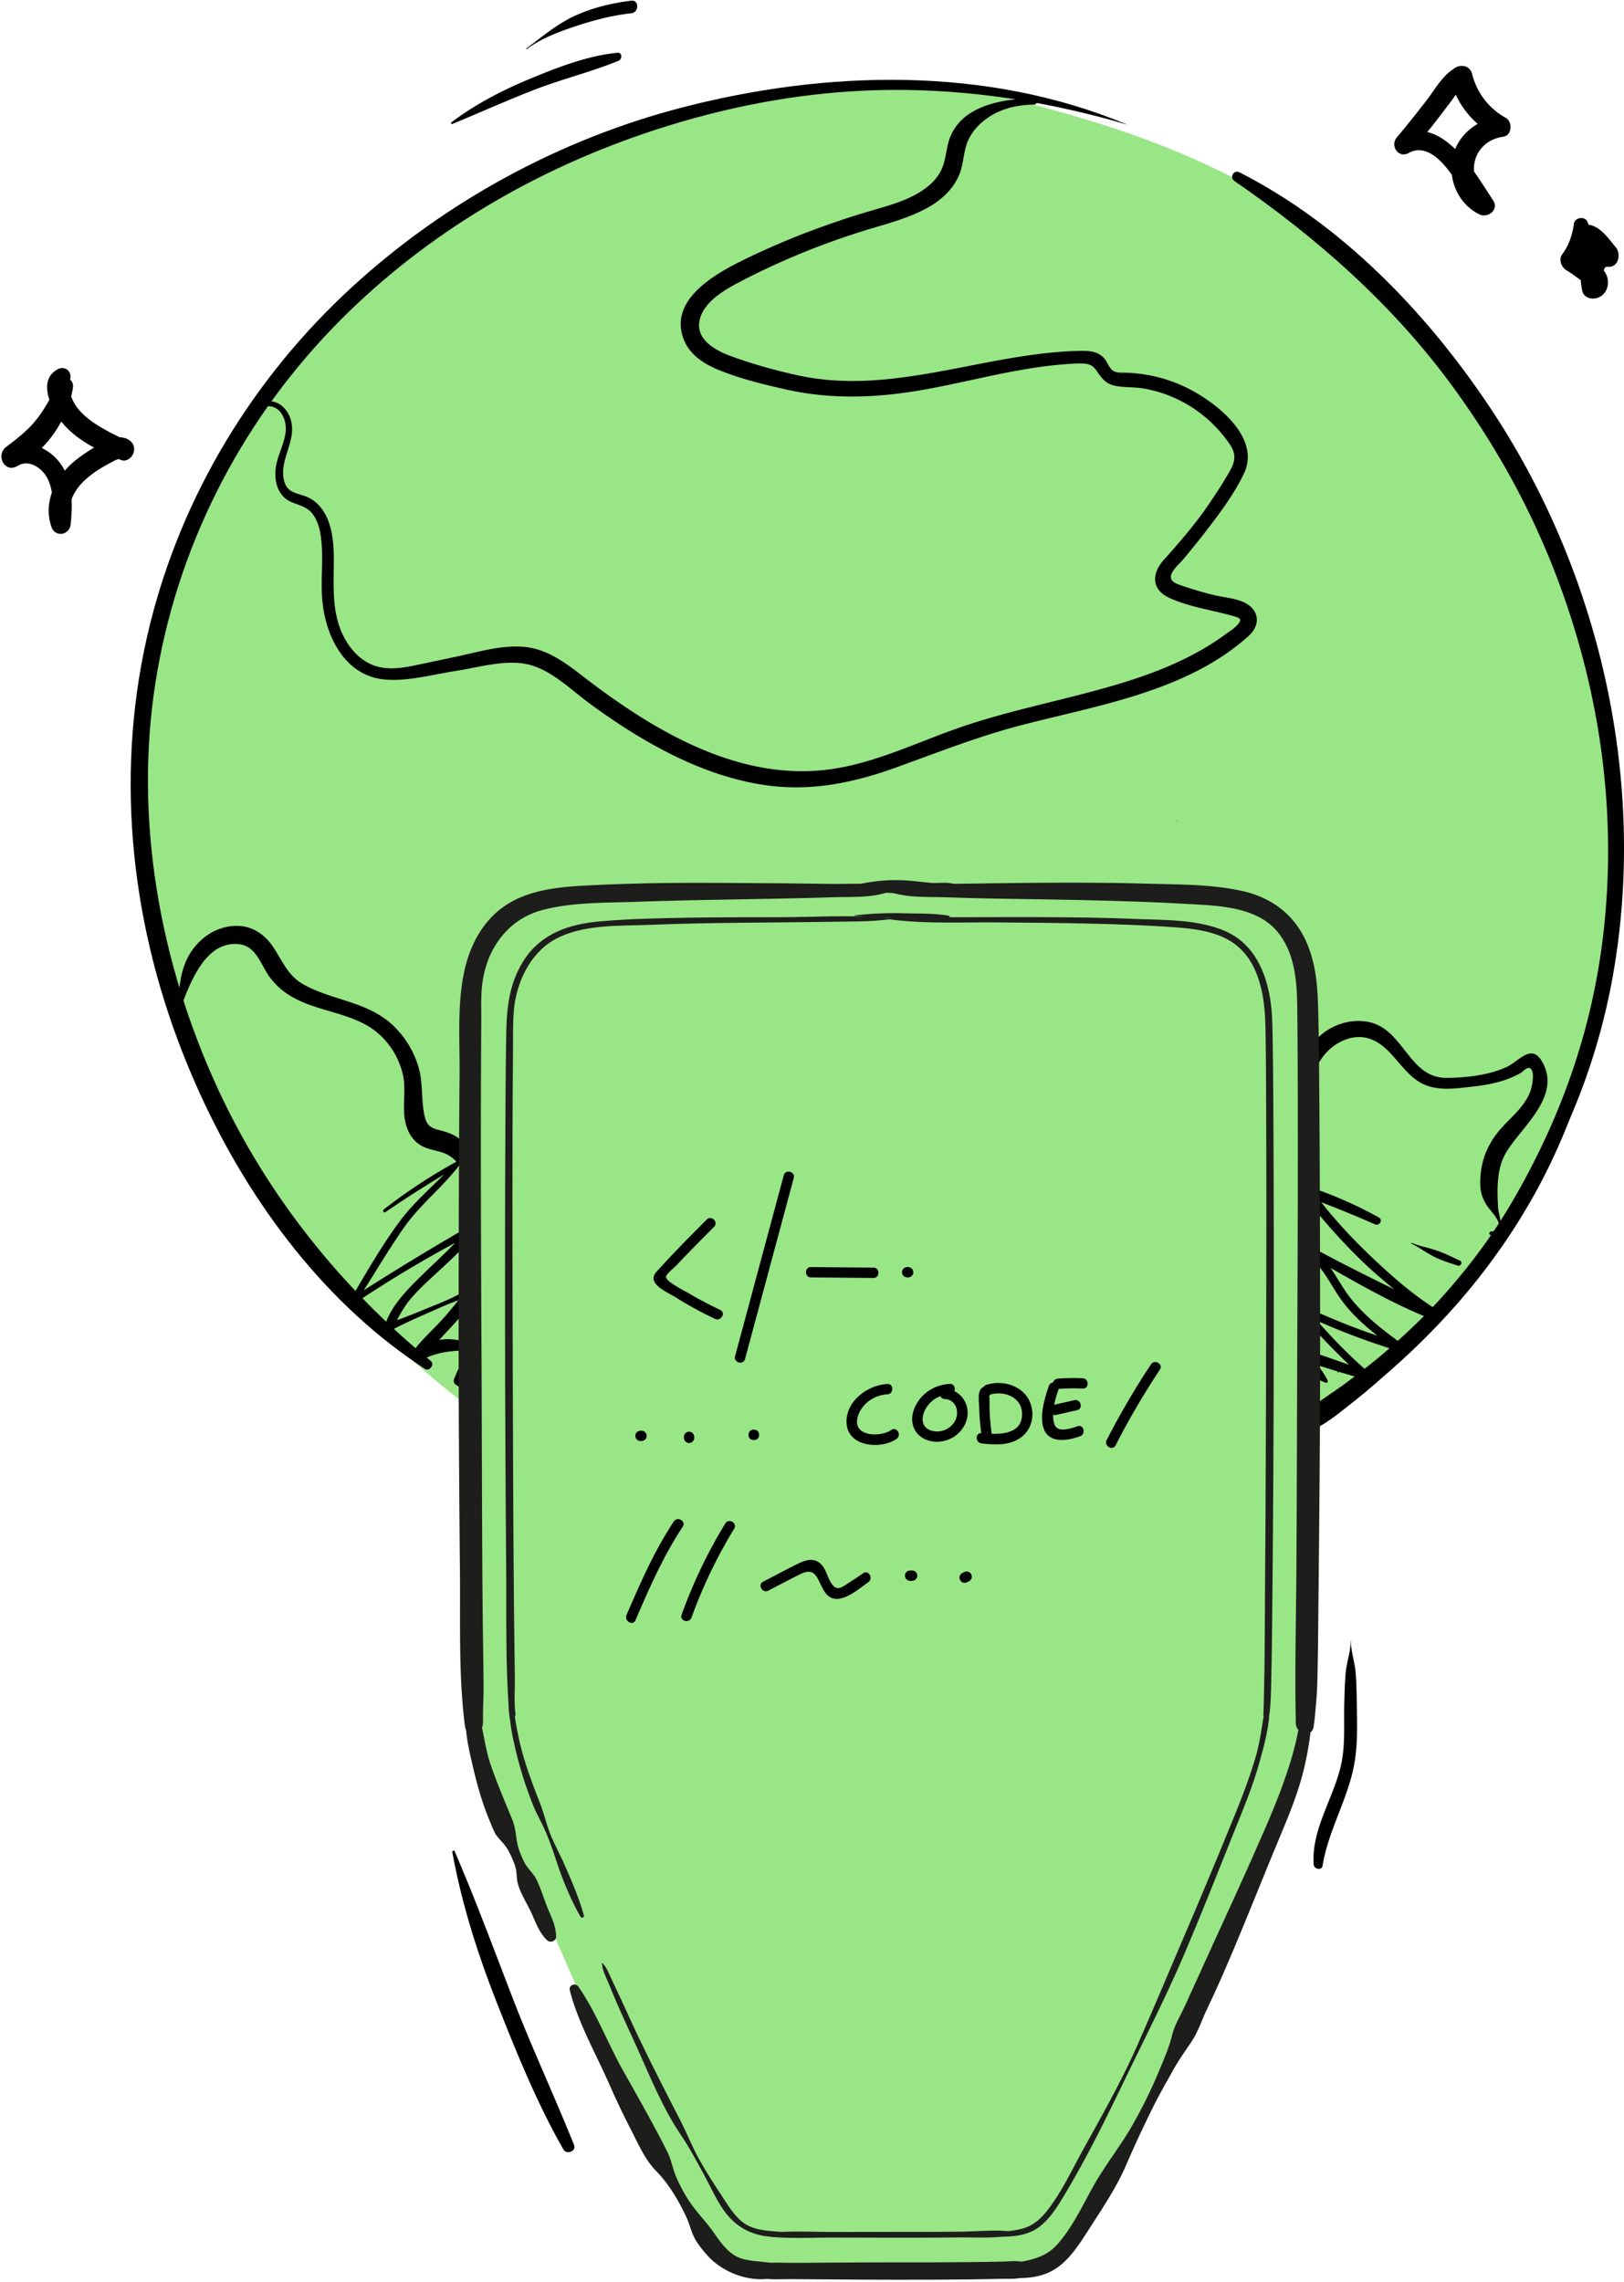 <svg width="563" height="791" viewBox="0 0 563 791" fill="none" xmlns="http://www.w3.org/2000/svg"><g clip-path="url(#a)"><path d="M86.671 407.162s50.191 80.306 135.516 114.723 207.218 11.472 276.052-66.682c68.834-78.155 81.74-172.085 35.851-275.335S415.782 50.088 344.797 32.88c-70.984-17.209-191.443 22.944-243.786 90.344s-81.74 183.556-14.34 283.938" fill="#99E686"/><path d="M390.493 43.069c-48.456-20.191-103.752-18.8-153.936-5.837-42.325 10.935-82.213 32.639-114.436 62.173-34.252 31.391-59.053 72.125-70.203 117.304-12.14 49.194-7.127 100.762 11.236 147.77 15.157 38.798 39.479 76.169 72.741 101.838 3.671 2.832 7.464 5.499 11.315 8.081 1.62 1.082 3.649-1.477 2.108-2.732-31.205-25.483-56.767-57.512-73.703-94.116-20.212-43.688-29.225-93.449-21.69-141.216 7.286-46.162 28.918-88.911 61.284-122.532 29.706-30.86 67.185-53.51 107.61-67.342 23.446-8.023 47.545-13.222 72.311-14.806 25.913-1.65 51.948.867 77.23 6.718 6.08 1.406 12.125 2.954 18.105 4.747.028.007.043-.036.014-.05zm62.267 448.946c27.483-15.301 50.571-37.98 68.618-63.621 19.08-27.096 31.943-57.548 37.766-90.215 12.089-67.88-4.754-140.607-43.086-197.675-21.926-32.645-51.023-62.789-86.35-80.771-2.008-1.026-3.593 1.735-1.757 3.004 28.81 19.84 55.024 42.978 75.731 71.336 20.708 28.358 35.048 58.042 44.118 90.624s11.932 66.56 7.916 99.981c-4.015 33.42-14.964 63.448-31.376 91.67-17.653 30.352-43.889 54.572-71.602 75.624-.028.021 0 .057.029.043z" fill="#000"/><path d="m547.707 363.425-1.334 5.048c-.014.043.057.064.072.021l1.333-5.048c.015-.043-.057-.064-.071-.021" fill="#000"/><path d="M549.628 357.818c-3.57 10.181-6.288 20.664-10.217 30.731s-9.027 20.005-14.814 29.312c-11.666 18.771-26.924 35.464-43.537 49.983-4.711 4.116-9.615 7.88-14.634 11.601s-10.476 6.884-14.943 11.05c-2.782 2.595.746 6.396 3.829 4.961 5.005-2.323 9.594-6.259 13.924-9.651 4.331-3.391 8.827-7.356 13.136-11.149 8.504-7.486 16.527-15.524 23.934-24.099 14.47-16.75 26.68-35.944 35.277-56.351 4.905-11.637 8.985-23.532 9.243-36.238.014-.709-.968-.781-1.191-.157zM92.321 140.834c4.733-.574 7.063 4.467 6.74 8.482s-2.581 7.937-3.334 12.024c-.896 4.89.351 10.598 5.328 12.684 2.875 1.205 5.499 1.607 7.449 4.288s2.56 5.901 2.89 8.977c.738 6.912-.28 13.867.344 20.794 1.104 12.289 7.694 26.056 21.46 27.397 8.096.789 16.908-1.728 24.874-2.954 8.403-1.298 18.556-4.517 26.881-1.714 7.299 2.467 13.351 8.526 19.467 13.014 6.137 4.51 12.469 8.769 19.051 12.605 12.928 7.536 26.974 13.545 41.874 15.689 15.91 2.287 30.659-.825 45.602-6.231 14.52-5.256 28.659-10.827 43.645-14.692 26.515-6.84 57.103-11.716 78.212-30.731 4.596-4.145 3.628-9.594-2.086-11.946-2.99-1.233-6.368-1.463-9.508-2.194-3.958-.925-7.844-2.115-11.688-3.413-2.308-.782-4.653-1.785-3.14-4.553.918-1.671 2.746-3.219 3.958-4.668a304 304 0 0 0 7.306-9.049c4.948-6.381 10.103-13.207 13.602-20.528 6.217-13.006-10.848-25.626-21.008-30.287-6.196-2.839-12.742-4.359-19.539-4.639-1.506-.064-3.471.18-4.79-.688-1.455-.961-2-3.047-3.126-4.324-2.144-2.437-5.241-2.631-8.282-2.574-32.904.624-64.796 15.681-97.822 8.504-7.751-1.685-15.56-3.879-23.024-6.575-5.392-1.95-12.763-5.801-11.078-12.749 1.563-6.453 8.963-10.525 14.369-13.336a254 254 0 0 1 23.346-10.684c7.952-3.162 15.739-5.807 23.784-8.174 5.858-1.72 11.831-3.513 17.223-6.446 4.904-2.667 9.228-6.546 11.336-11.816 1.448-3.614 1.341-7.636 2.803-11.214 1.119-2.74 3.091-5.163 5.349-7.041 5.091-4.224 11.171-5.679 17.653-5.83 1.427-.028 1.427-2.251 0-2.215-10.576.236-24.529 2.33-29.018 13.43-1.405 3.477-1.376 7.342-2.81 10.783-1.212 2.926-3.428 5.335-5.973 7.17-5.098 3.693-11.257 5.479-17.223 7.207-15.416 4.46-30.437 10.074-44.878 17.093-10.124 4.92-27.031 14.004-21.446 28.064 2.18 5.486 7.428 8.619 12.67 10.705 7.256 2.883 15.122 4.804 22.722 6.504 15.925 3.556 31.635 2.932 47.617.107 15.983-2.825 32.123-7.514 48.571-8.812 2.13-.165 4.316-.358 6.46-.294 2.424.072 3.715.567 5.127 2.639 1.85 2.71 3.219 4.546 6.668 5.155 3.213.574 6.518.323 9.752.904a45.2 45.2 0 0 1 11.035 3.47 45.6 45.6 0 0 1 17.043 13.666c1.068 1.399 2.252 2.904 2.818 4.604.954 2.868-.258 5.155-1.649 7.571-2.044 3.564-4.317 7.006-6.611 10.404-4.768 7.049-10.167 13.308-15.825 19.625-4.388 4.897-4.33 10.425 2.094 13.286 7.142 3.184 14.634 4.109 22.048 6.224 2.302.66 3.112 1.054 1.312 3.083-1.061 1.198-2.602 2.13-3.886 3.076a90 90 0 0 1-9.4 6.038c-12.655 7.091-26.68 11.25-40.648 14.87-13.917 3.614-28.006 6.669-41.63 11.322-15.537 5.306-30.494 12.942-46.993 14.878-31.348 3.671-60.581-14.103-84.393-32.473-5.887-4.539-11.931-9.114-19.539-10.046-8.066-.982-16.469 1.664-24.292 3.313-4.13.875-8.26 1.742-12.39 2.617-4.754 1.004-9.787 2.108-14.62.896-7.127-1.785-11.903-8.482-13.889-15.215-2.323-7.866-1.398-15.896-1.57-23.948-.115-5.249-.882-11.107-4.044-15.474-1.305-1.792-3.011-3.291-5.062-4.173-3.528-1.534-6.998-1.226-8.117-5.743-1.713-6.876 3.929-13.193 2.574-20.091-.853-4.338-4.338-8.045-8.962-7.342-.961.143-.746 1.836.23 1.714zM62.458 349.773c3.255-8.676 8.675-24.034 20.62-22.507 5.73.731 7.358 7.134 10.283 11.178s6.596 6.64 10.891 8.576c8.798 3.958 19.532 4.689 26.996 11.257 4.101 3.606 7.034 8.482 8.339 13.781 1.176 4.79.143 9.629.581 14.476.459 5.098 2.753 9.666 7.858 11.415 2.84.976 5.607 1.119 8.146 2.883 3.09 2.144 4.295 4.703 5.456 8.174.481 1.434 2.632 1.57 3.047 0 1.32-4.94-1.269-11.042-5.184-14.147-2.265-1.8-4.631-2.553-7.399-3.219-3.334-.803-4.417-2.209-5.055-5.572-1.054-5.535-.359-11.113-2.051-16.591s-4.854-10.533-9.07-14.391c-8.733-8.002-20.543-8.31-30.524-13.795-5.628-3.098-7.335-8.074-10.733-13.129-3.134-4.661-7.751-7.579-13.495-7.249-6.202.359-11.522 3.858-14.9 8.956-3.921 5.922-4.251 12.935-4.523 19.804-.015.444.587.466.724.1z" fill="#000"/><path d="M451.361 377.793c.423-1.14 1.513-1.993 2.115-3.033.638-1.104 1.155-2.28 1.829-3.377 1.412-2.301 2.76-4.725 4.617-6.697 3.614-3.829 9.235-6.345 14.498-4.797 8.475 2.496 11.638 12.993 19.855 16.219 4.847 1.9 10.303 1.148 15.336.595 5.034-.552 9.867-1.319 14.463-3.298 1.097-.473 2.172-.975 3.19-1.592.696-.415 1.893-1.799 2.754-1.685 2.366.309 1.161 6.238.573 7.916-1.871 5.335-6.589 8.992-10.224 13.086-3.829 4.316-6.274 9.292-6.97 15.05-.337 2.768-.459 5.872.509 8.525a15.4 15.4 0 0 0 1.807 3.471c.244.351.524.688.789 1.018.86 1.075 6.561 7.306.394 7.629-.638.036-.874 1.083-.157 1.19 5.994.889 2.746-6.718 2.602-9.45-.344-6.482-.573-13.623 2.919-19.338 5.463-8.956 19.402-19.56 12.211-31.52-3.657-6.08-8.01.193-12.19 2.115-6.152 2.832-14.068 3.707-20.779 3.75-13.014.093-14.749-16.499-26.608-19.273-6.081-1.42-12.849.638-17.41 4.811-2.423 2.223-4.71 5.248-5.865 8.353-.566 1.527-.832 3.248-1.032 4.854-.287 2.252.494 3.155.509 5.442 0 .158.215.173.265.036m-43.368-93.133c.129 0 .129-.201 0-.201s-.129.201 0 .201m96.511-261.052c-4.209 2.165-7.02 7.342-9.838 11.02-3.384 4.417-6.883 8.755-10.44 13.029-2.402 2.882.581 7.35 4.138 5.363 5.499-3.069 10.655 1.9 13.795 6.009 3.413 4.474 6.475 9.264 9.472 14.025l4.782-4.783c-9.056-6.21-6.324-19.316 4.682-20.872 3.155-.445 3.363-5.199.861-6.583-5.872-3.262-9.988-8.726-11.63-15.207-1.233-4.855-8.827-2.79-7.522 2.072 2.28 8.475 7.766 15.3 15.517 19.36l1.821-6.712c-7.809.946-14.864 6.267-16.556 14.24s2.172 16.283 9.3 19.74c2.904 1.405 6.847-1.628 4.782-4.783-6.661-10.132-17.725-30.158-32.746-22.4l4.137 5.364c3.8-4.274 7.414-8.67 10.841-13.244 3.012-4.022 7.185-8.697 7.687-13.86.165-1.649-1.836-2.416-3.083-1.77zM19.78 132.91c-1.807 4.381-4.216 8.776-7.156 12.505-2.94 3.728-6.604 6.539-10.461 9.464s-.438 9.286 3.864 6.611c3.908-2.43 8.41.552 10.34 4.173 2.574 4.811 1.928 10.82 1.362 16.033l6.661-.904c-1.434-4.954.724-10.038 4.23-13.587 1.915-1.943 4.073-3.535 6.39-4.948a68 68 0 0 1 3.168-1.799c.717-.38 1.434-.76 2.159-1.126q2.009-.387.286-1.248l-.896-3.377-.136.473 5.084-2.072c-8.648-4.316-22.63-10.088-20.3-21.976.488-2.503-1.9-4.374-4.194-3.227-7.672 3.829-2.122 14.556 1.75 19.023 5.234 6.037 12.82 9.565 20.076 12.512 1.8.731 3.721-.818 4.26-2.417 1.333-3.972-3.141-6.252-6.483-5.205-4.452 1.391-9.156 4.345-12.848 7.127-7.257 5.463-12.218 14.57-9.1 23.669 1.284 3.735 6.282 2.882 6.662-.904.752-7.493.817-15.911-4.295-22.012-4.037-4.819-11.093-7.536-17.137-5.184l2.947 6.998c9.96-4.969 17.531-16.255 19.266-27.053.588-3.671-4.108-4.919-5.506-1.52zm525.902-55.52c-.595 3.944-1.692 7.55-4.108 10.763-1.312 1.742-.258 4.503 1.441 5.5 1.327.774 2.545 1.677 3.793 2.573l1.599 1.148q1.83 2.118 2.854-1.506l4.976 3.793c-.129-1.018-1.37-7.507 1.126-7.22 3.742.437 4.725-4.431 2.789-6.733-2.417-2.868-4.847-6.597-8.569-7.658-2.567-.731-4.51 1.664-4.051 4.051.71 3.657 4.482 6.618 7.034 9.185l1.743-6.596c-8.117 1.376-9.236 9.12-7.802 16.011.567 2.703 3.628 3.319 5.772 2.352 2.962-1.341 3.908-4.977 2.596-7.83-1.628-3.542-6.202-5.407-8.991-7.88l.631 4.875c3.233-4.76 4.015-10.124 1.771-15.423-.818-1.928-4.295-1.462-4.611.603zM156.809 641.949c3.363 18.385 8.948 35.744 15.81 53.117 6.697 16.965 13.645 34.044 22.701 49.897 1.097 1.922 4.56.617 3.685-1.556-6.876-17.151-14.713-33.872-21.36-51.123-6.646-17.252-12.834-33.951-20.033-50.672-.208-.48-.882-.114-.796.337zm311.45-73.229c-.014 3.672-1.47 7.572-1.771 11.286s-.394 7.543-.48 11.286c-.151 6.69.387 13.509-1.033 20.098-2.531 11.759-10.368 22.428-9.572 34.783.108 1.656 2.797 2.287 3.105.423 2.036-12.469 8.991-23.411 11.085-35.78 1.083-6.395.882-13.056.789-19.517-.051-3.743-.115-7.55-.38-11.286-.266-3.735-1.693-7.614-1.671-11.285 0-.043-.065-.043-.065 0zM156.773 42.981c9.458-3.9 18.808-8.102 28.344-11.816s19.747-6.188 29.312-10.103c1.326-.538 1.362-2.947-.373-2.775-10.404 1.04-20.421 4.948-30.029 8.906-9.801 4.036-19.008 8.804-27.505 15.171-.272.209-.129.775.259.617zm25.842-25.941c5.09-3.83 11.522-6.181 17.545-8.153 6.095-2 12.275-3.585 18.664-4.28 2.782-.302 2.775-4.711 0-4.367-6.518.81-12.906 2.287-18.929 4.962-6.597 2.932-11.716 7.328-17.417 11.615-.136.1 0 .337.137.23zM463.9 475.672c.301 0 .301-.473 0-.473s-.301.473 0 .473" fill="#000"/><path d="M460.235 478.361c-1.764-3.406-4.316-6.217-6.216-9.565l-2.144 2.789c7.062 2.273 14.154 4.496 21.302 6.475 1.291.358 2.489-1.42 1.377-2.366-8.038-6.841-15.308-14.714-22.098-22.773l-1.671 2.165a246 246 0 0 0 33.865 13.115c1.649.502 2.309-1.692 1.097-2.596-7.321-5.413-14.649-10.977-19.704-18.693-3.764-5.75-6.833-12.067-13.021-15.595l-1.513 2.589c14.814 8.281 29.699 17.495 45.588 23.597 1.979.76 3.105-2.287 1.405-3.334-8.611-5.292-16.477-12.276-23.769-19.245s-14.232-14.663-20.277-22.902l-1.986 2.582c8.138 2.968 16.233 6.202 24.142 9.722 1.585.703 2.976-1.498 1.391-2.38-7.909-4.374-16.004-7.93-24.601-10.734-1.843-.602-2.696 1.692-1.706 2.94 6.41 8.124 13.229 15.939 20.693 23.124 7.514 7.234 15.738 13.329 23.912 19.761l2.209-2.861c-15.337-7.371-30.545-14.663-45.481-22.859-1.692-.925-3.198 1.642-1.513 2.589 6.826 3.829 9.594 11.558 14.154 17.509 5.12 6.676 11.931 11.702 18.65 16.649l1.097-2.595a238 238 0 0 1-33.227-12.756c-1.427-.674-2.696.947-1.67 2.166 6.854 8.138 14.34 15.509 22.048 22.822l1.377-2.366c-6.948-2.639-13.997-5.048-21.045-7.407-1.627-.545-2.904 1.406-2.144 2.789 2.094 3.786 4.625 7.156 8.848 8.49.502.158.868-.416.646-.839zm29.062-47.351c2.803 1.376 5.32 3.312 8.16 4.696 2.566 1.248 5.262 2.079 7.973 2.947.996.315 1.699-1.262.724-1.721-2.574-1.197-5.098-2.474-7.78-3.413-2.939-1.032-6.116-1.585-8.977-2.753-.143-.058-.236.179-.1.244M133.6 420.111c8.267-5.664 16.785-11.013 25.44-16.068l-.975-1.269c-6.375 7.034-13.86 12.928-19.546 20.593-6.267 8.46-11.58 17.767-16.893 26.838-.516.882.545 2.057 1.448 1.448a417 417 0 0 1 41.652-24.551l-1.707-2.215c-5.005 6.252-11.028 11.458-16.721 17.058-4.976 4.904-10.984 10.784-12.899 17.688-.322 1.176.968 2.08 1.994 1.535 4.373-2.33 8.862-4.309 13.393-6.303 4.948-2.179 9.68-4.452 14.993-5.564l-1.513-2.595c-3.441 3.965-6.539 8.131-10.181 11.931-2.976 3.104-6.224 6.145-8.791 9.601-1.405 1.885 1.248 4.044 3.047 3.047 5.034-2.789 11.745-3.456 17.438-3.155l-1.384-1.814c-1.29 3.929-3.441 7.694-4.947 11.573-.932 2.402 3.011 3.513 3.886 1.075 1.406-3.9 2.223-8.088 3.822-11.881.401-.961-.581-1.713-1.384-1.814-3.657-.459-6.704-1.463-10.476-1.018-3.305.387-6.331 1.556-9.206 3.198l3.047 3.047c5.414-7.478 13.552-13.487 17.567-21.905.61-1.276-.724-3.076-2.122-2.122-4.482 3.054-9.407 4.89-14.412 6.941-4.582 1.885-9.121 3.743-13.824 5.277l1.534 1.993c1.979-3.492 3.693-7.163 6.267-10.267 2.345-2.833 5.055-5.371 7.751-7.866 5.42-5.034 11.042-9.873 15.33-15.954.846-1.197-.775-2.588-1.929-1.929a978 978 0 0 0-41.3 25.153l1.448 1.449c5.729-8.612 10.849-17.667 16.821-26.114 5.564-7.866 13.272-13.745 19.051-21.417.517-.681-.458-1.456-1.104-1.104-8.848 4.854-17.18 10.353-25.167 16.527-.531.408-.043 1.326.545.932z" fill="#000"/><path d="M159.125 480.556c1.269.415 2.538.86 3.821 1.24s1.986.574 3.026-.366c.122-.107.165-.301.122-.459-.387-1.348-1.104-1.527-2.402-1.885s-2.603-.639-3.901-.954c-1.577-.38-2.201 1.922-.666 2.416z" fill="#000"/><path d="m310.796 307.54 105.473 2.746s35.722-1.563 36.754 27.519c1.033 29.075.56 247.206.56 247.206s-.631 22.536-8.067 40.311c-7.435 17.782-46.778 114.149-67.349 140.657 0 0-9.049 13.846-11.178 15.531s-8.411 5.098-15.524 4.89-75.179 0-75.179 0-17.761 1.04-22.357-2.768-10.483-11.802-10.483-11.802l-42.992-81.948-22.313-51.08s-14.649-25.39-13.588-66.374c1.054-40.978-.194-230.17-.05-231.167.143-.996.158-30.387 45-31.383 44.842-.997 1.606.222 1.606.222l99.694-2.553z" fill="#99E686"/><path d="M308.466 307.913c-6.575-1.814-13.538-1.176-20.335-1.247-6.453-.065-12.913-.158-19.367-.194-11.228-.057-22.464-.136-33.692-.064a696 696 0 0 0-31.692.917c-11.716.603-24.207 1.922-32.732 10.942-13.351 14.125-10.669 36.13-10.827 53.991-.237 27.577-.294 55.146-.309 82.723-.014 29.892.173 59.777.459 89.67.158 17.101-.459 34.488 1.391 51.525l.108.932c.222 1.821-.122-.875.179 1.269.488 3.492 5.794 2.008 5.306-1.463.101.717.079 1.327.057.05 0-.329-.021-.666-.021-.996v-2.861c.029-3.04.172-6.081.136-9.121-.115-9.83-.272-19.653-.358-29.483-.237-28.466-.244-56.924-.38-85.39-.137-28.408-.23-56.816-.172-85.225.021-9.758.057-19.517.143-29.275.036-4.482-.208-9.121.351-13.581 1.542-12.361 8.97-22.844 21.274-26.078 10.562-2.775 22.235-2.445 33.098-2.832 22.55-.796 45.122-.803 67.679-1.448 6.611-.187 13.358.229 19.696-1.757.488-.151.51-.868 0-1.011zM198.518 688.105c-3.42 1.527 11.831 31.226 13.222 34.352 2.366 5.327 4.933 10.576 7.6 15.76s5.034 10.11 8.776 14.254c3.937 4.353 7.178 10.146 9.852 15.359 1.334 2.595 1.958 5.528 3.42 8.059 1.069 1.843 2.503 3.614 3.887 5.227 5.922 6.869 16.412 10.21 25.196 7.421 1.541-.487 1.527-2.624 0-3.119-4.338-1.412-9.071-.903-13.444-2.223s-7.407-5.506-10.024-9.242c-2.969-4.238-6.482-7.801-9.157-12.297a72 72 0 0 1-3.75-7.163c-1.226-2.717-1.807-5.671-3.126-8.296-4.818-9.579-10.153-18.95-15.351-28.329-5.313-9.587-9.271-20.012-15.301-29.19-.309-.473-1.004-.889-1.592-.645q-.11.043-.208.086z" fill="#1D1D1B"/><path d="M162.158 591.774c-1.068 6.532.516 13.379 2.008 19.718 1.627 6.919 3.542 13.558 6.345 20.112.639 1.499 1.176 3.126 2.144 4.438 1.226 1.664 2.66 3.148 3.679 5.027 1.018 1.878 2.007 4.101 2.617 6.101.545 1.786.459 3.707.975 5.5 1.018 3.564 3.133 6.812 4.653 10.167 1.52 3.356 2.675 6.654 5.22 9.429.904.982 2.883.258 2.761-1.14-.287-3.284-1.47-5.937-2.754-8.934-1.47-3.427-2.516-7.063-4.144-10.425-.868-1.779-2.029-2.998-3.133-4.611s-1.736-3.291-2.46-5.026c-1.534-3.678-1.405-7.565-2.875-11.15-2.567-6.274-5.241-12.569-7.407-18.994-2.165-6.424-2.746-13.587-4.718-20.205-.394-1.312-2.646-1.542-2.897 0zm146.021-282.851c6.339 1.979 13.086 1.563 19.697 1.75 6.611.186 12.569.351 18.85.444 11.279.158 22.558.294 33.836.567 10.311.251 20.615.588 30.904 1.176 10.87.624 24.651.781 32.05 10.138 5.873 7.429 6.568 17.087 6.697 26.15.122 8.475.151 16.95.18 25.425.1 27.419.021 54.838-.094 82.257-.121 29.376-.15 58.752-.358 88.121-.122 17.001-.509 34.001-.287 51.001 0 .316-.014.631-.021.947-.022 1.248-.051.782.057 0-.488 3.463 4.818 4.962 5.306 1.463.301-2.144-.057.667.179-1.269l.108-.933c.1-.946.179-1.9.258-2.853.251-3.105.523-6.224.609-9.336.28-10.11.33-20.234.438-30.351.308-29.29.545-58.581.545-87.878 0-28.788-.043-57.569-.251-86.357-.065-9.329-.137-18.664-.337-27.993-.165-7.435-.438-14.44-2.861-21.646-3.765-11.186-11.967-18.098-23.432-20.593-10.619-2.309-21.905-2.158-32.718-2.474-22.995-.674-46.025-.265-69.02-.029-6.804.072-13.752-.566-20.335 1.248-.509.143-.487.86 0 1.011z" fill="#1D1D1B"/><path d="M453.059 590.841c-2.029 2.71-2.115 5.979-2.732 9.242-.724 3.843-1.699 7.636-2.861 11.372-2.344 7.564-5.291 14.907-8.41 22.177-6.08 14.147-12.505 28.15-18.894 42.168-3.197 7.027-6.367 14.068-9.6 21.08-3.17 6.869-5.493 13.91-8.454 20.887-2.961 6.976-6.425 13.996-10.296 20.542-3.872 6.547-8.447 12.763-12.29 19.432s-7.407 14.541-12.706 20.427c-5.592 6.21-12.956 5.901-20.635 7.242-1.535.266-1.549 2.861 0 3.119 6.144 1.026 13.372 1.119 18.915-2.151 5.485-3.226 9.091-9.335 12.44-14.541 4.474-6.948 9.192-14.046 12.519-21.639 3.327-7.594 6.575-14.312 10.174-21.389a225 225 0 0 1 12.484-21.554c1.986-3.025 3.276-6.84 4.811-10.117 1.771-3.793 3.549-7.586 5.256-11.407 6.632-14.907 12.576-30.086 18.857-45.137 3.564-8.547 7.35-17.057 9.687-26.035 1.097-4.223 1.965-8.496 2.545-12.82.502-3.707 1.32-7.586-.724-10.891-.021-.029-.057-.029-.079 0zM294.872 307.475c5.908 1.413 11.909 2.159 17.989 2.094 3.249-.036 6.425-.358 9.659-.473 2.911-.108 5.851.918 8.625 0 1.32-.438 1.162-2.036 0-2.531-2.624-1.104-5.779-.316-8.625-.588-3.27-.316-6.36-.767-9.659-.896-6.094-.244-12.096.501-17.989 2.057-.165.043-.173.294 0 .337" fill="#1D1D1B"/><path d="M263.201 789.032c3.628.825 7.528.481 11.235.502 4.044.029 8.088.051 12.132.079 8.311.05 16.628.115 24.938.108 7.952 0 15.911-.015 23.863-.108 3.979-.043 7.951-.114 11.931-.208 1.835-.043 3.793.086 5.614-.157 1.922-.259 2.968-1.112 4.582-2.08.451-.272.509-1.025 0-1.283-1.477-.753-2.524-1.57-4.238-1.75-1.713-.179-3.535.043-5.256.086-3.979.094-7.951.151-11.931.194-8.188.086-16.376.079-24.565.072-8.073-.008-16.147.043-24.228.093q-6.066.03-12.132.072c-3.936.021-8.102-.373-11.952.501-1.915.438-1.915 3.442 0 3.879zm45.286-481.198c-6.503-2.115-13.552-1.391-20.356-1.477-6.453-.086-12.914-.201-19.367-.237-11.228-.072-22.464-.165-33.692-.115a688 688 0 0 0-31.692.897c-11.838.602-24.444 1.95-33.055 11.049-13.48 14.233-10.834 36.295-10.999 54.314-.251 27.576-.308 55.146-.337 82.722-.029 29.893.179 59.778.459 89.67.165 17.101-.466 34.496 1.477 51.525.064.567.136 1.126.215 1.685.029.201-.179-1.376.1.624.567 4.03 6.69 2.316 6.124-1.692.114.803.086 1.685.079.158 0-.33-.015-.667-.015-.997.015-.954.015-1.907.029-2.861.05-3.04.222-6.08.186-9.12-.1-9.831-.272-19.654-.351-29.484-.237-28.466-.215-56.924-.366-85.39-.15-28.465-.251-56.816-.208-85.224q.023-14.639.129-29.276c.036-4.438-.207-9.035.323-13.451 1.463-12.211 8.812-22.579 20.937-25.777 10.526-2.768 22.156-2.445 32.983-2.84 22.55-.81 45.122-.846 67.679-1.563 6.633-.208 13.451.287 19.718-1.986.559-.201.588-.975 0-1.169z" fill="#1D1D1B"/><path d="M197.536 689.805c2.94 11.472 9.121 22.069 13.831 32.86 2.331 5.342 4.883 10.605 7.543 15.789 2.445 4.775 4.804 10.203 8.583 14.011 4.338 4.374 8.052 10.647 10.583 16.255 1.083 2.409 1.628 5.069 2.933 7.378 1.061 1.878 2.552 3.678 3.965 5.313 5.887 6.797 16.886 10.583 25.576 7.349 1.771-.66 1.757-2.932 0-3.599-4.266-1.621-9.042-1.04-13.408-2.359-4.367-1.32-7.199-5.457-9.745-9.092-2.982-4.252-6.639-7.665-9.335-12.189a62.5 62.5 0 0 1-3.7-7.192c-1.197-2.746-1.62-5.758-2.947-8.403-4.804-9.587-10.153-18.951-15.416-28.294s-9.235-20.055-15.48-29.082c-1.018-1.477-3.449-.61-2.969 1.255zm-35.6-98.095c-1.312 6.525.373 13.537 1.843 19.883 1.613 6.984 3.463 13.652 6.303 20.256.659 1.534 1.197 3.219 2.222 4.531 1.255 1.606 2.79 2.961 3.815 4.797s2.043 4.087 2.595 6.044c.51 1.8.294 3.736.789 5.55.975 3.607 3.198 6.876 4.733 10.246s2.652 6.733 5.377 9.408c1.119 1.097 3.241.329 3.184-1.32-.108-3.391-1.355-6.066-2.668-9.135-1.462-3.427-2.437-7.105-4.101-10.446-.896-1.807-2.094-2.933-3.277-4.532-1.125-1.513-1.778-3.27-2.495-5.005-1.542-3.714-1.133-7.572-2.596-11.164-2.559-6.281-5.27-12.562-7.492-18.972s-2.696-13.623-4.898-20.155c-.509-1.499-2.982-1.793-3.341 0zm146.222-282.715c6.266 2.265 13.085 1.771 19.717 1.986 6.282.201 12.57.394 18.851.487 11.279.18 22.557.323 33.836.617 10.311.265 20.614.609 30.903 1.205 10.29.595 24.4.752 31.685 9.98 5.801 7.35 6.454 16.915 6.575 25.87.115 8.476.137 16.951.165 25.426.086 27.419 0 54.837-.122 82.256-.136 29.376-.15 58.752-.351 88.121-.115 17.001-.545 34.001-.208 51.002 0 .315-.014.631-.014.946.029 1.506-.043.753.079-.107-.56 4.001 5.557 5.729 6.123 1.692.05-.344.057-.703.136-1.04.093-.408-.129 1.04-.043.416.079-.559.151-1.126.215-1.685.108-.946.194-1.9.28-2.854.272-3.104.581-6.223.667-9.335.294-10.11.33-20.234.437-30.351.316-29.291.567-58.581.559-87.878s-.064-57.569-.279-86.358c-.072-9.328-.144-18.664-.352-27.992-.172-7.471-.451-14.534-2.896-21.769-3.822-11.328-12.139-18.377-23.762-20.893-10.655-2.309-21.984-2.166-32.84-2.474-22.994-.653-46.025-.222-69.02.086-6.811.093-13.845-.638-20.356 1.477-.588.193-.559.968 0 1.169z" fill="#1D1D1B"/><path d="M453.059 590.827c-2.115 2.237-2.23 4.955-2.775 7.909a107 107 0 0 1-2.767 11.379c-2.28 7.522-5.163 14.857-8.267 22.07-6.181 14.355-12.742 28.537-19.238 42.756-3.119 6.826-6.195 13.666-9.328 20.478-1.463 3.183-3.514 6.51-4.338 9.902-1.062 4.345-2.768 8.174-4.475 12.296-2.832 6.819-6.187 13.624-9.923 20.005-3.736 6.382-8.647 12.634-12.476 19.317s-7.529 14.914-12.935 20.944-12.878 5.757-20.428 7.285c-1.771.358-1.785 3.248 0 3.599 6.209 1.212 13.559 1.262 19.18-2.051 5.622-3.312 9.443-9.801 12.95-15.229 4.373-6.769 8.948-13.674 12.153-21.087a398 398 0 0 1 10.325-22.056c1.793-3.528 3.779-6.883 5.672-10.339 2.058-3.75 4.366-6.977 6.732-10.49 2.13-3.162 3.485-7.264 5.098-10.712 1.865-3.994 3.736-7.988 5.507-12.025 6.582-14.978 12.512-30.215 18.793-45.315 3.557-8.547 7.249-17.051 9.443-26.071a109 109 0 0 0 2.252-12.154c.451-3.599 1.233-7.392-1.09-10.404-.014-.021-.057-.021-.079 0z" fill="#1D1D1B"/><path d="M263.114 789.326c3.614.96 7.601.552 11.322.58l12.132.086c8.31.058 16.628.137 24.938.129 7.952 0 15.91-.021 23.862-.114 3.98-.051 7.952-.115 11.931-.208 1.836-.043 3.8.093 5.615-.158 2.165-.301 2.925-1.14 4.639-2.373.516-.373.58-1.119 0-1.477-1.542-.961-2.345-1.807-4.245-2.044-1.721-.208-3.578.036-5.306.072-3.979.093-7.952.15-11.931.193-8.189.086-16.377.079-24.565.072s-16.147.057-24.228.108c-4.044.028-8.088.05-12.132.079s-8.203-.438-12.032.58c-2.208.588-2.208 3.887 0 4.475m45.216-471.117c-12.57-1.234-25.598-.33-38.239-.316-10.626.007-21.259 0-31.886.179-10.131.172-20.341.373-30.444 1.284-10.289.925-19.833 4.051-25.827 12.978-4.962 7.399-6.202 15.753-6.389 24.357-.179 8.073-.236 16.147-.286 24.214-.173 26.235-.187 52.478-.165 78.714.021 28.157.157 56.314.394 84.479.136 16.089-.287 32.359.961 48.413.05.631.1 1.133.143 1.498.179 1.334 2.295 1.348 2.115 0-.545-4.065-.157-8.36-.215-12.447-.122-9.135-.258-18.263-.337-27.397-.236-26.681-.301-53.361-.394-80.041s-.143-54.228-.072-81.346c.029-9.514.065-19.036.158-28.551.043-4.668-.1-9.415.301-14.068.81-9.415 5.457-19.532 13.867-24.372 9.637-5.549 22.421-4.818 33.205-5.255 21.174-.854 42.376-.717 63.557-1.076 6.517-.107 13.092.022 19.56-.839.258-.036.265-.38 0-.401zm-99.637 362.037c.022 2.473 1.319 4.789 2.251 7.048.933 2.259 1.944 4.732 2.962 7.077 2.158 4.954 4.46 9.845 6.69 14.763 4.639 10.232 9.034 21.353 15.365 30.667 3.134 4.611 5.779 9.651 8.44 14.541 2.394 4.403 4.28 8.941 7.413 12.907 5.478 6.919 13.186 8.812 21.762 7.786.803-.093.796-1.14 0-1.24-4.474-.567-9.271-.294-13.501-2.094-4.503-1.921-7.171-6.582-9.745-10.497-2.76-4.202-5.449-8.332-7.901-12.727s-4.381-9.357-6.762-13.953c-4.739-9.149-9.429-18.349-13.896-27.634-2.143-4.46-4.165-8.984-6.245-13.473-1.14-2.452-2.309-4.89-3.456-7.335-.968-2.065-1.692-4.259-3.363-5.851-.014-.007-.028 0-.028.015z" fill="#1D1D1B"/><path d="M176.944 587.551c-1.147 2.76-.401 6.317-.043 9.228.387 3.147 1.047 6.259 1.764 9.35a134.5 134.5 0 0 0 6.159 19.553c1.162 2.889 2.682 5.485 3.958 8.317 1.692 3.75 2.94 7.507 4.238 11.393 2.122 6.367 4.897 13.136 8.252 18.944.352.609 1.327.208 1.141-.48-1.664-6.081-4.367-12.261-6.92-18.033-1.642-3.715-3.635-7.214-5.055-11.05-1.197-3.233-1.95-6.553-3.212-9.758-2.416-6.145-4.782-12.39-6.467-18.779-.846-3.198-1.477-6.446-2.037-9.708-.502-2.911-.344-6.353-1.742-8.985-.007-.014-.029-.007-.036 0zm131.379-268.934c12.326 1.642 25.232.968 37.665 1.075 10.483.094 20.973.165 31.456.409 9.808.23 19.624.552 29.412 1.255 6.015.43 12.347 1.104 17.846 3.786s9.013 7.227 11.1 12.798c2.574 6.877 2.846 13.638 2.954 20.794.122 8.446.158 16.9.193 25.347.108 26.171.072 52.342 0 78.513-.078 27.576-.15 55.153-.358 82.729-.122 15.746-.072 31.52-.538 47.259-.014.473-.021.954-.086 1.427-.179 1.348 1.943 1.333 2.115 0 .502-3.772.574-8.812.66-12.985.208-9.522.28-19.052.373-28.581.265-27.598.416-55.196.459-82.786.036-27.154.028-54.307-.115-81.461-.05-9.127-.1-18.248-.251-27.376-.093-5.485-.1-10.841-1.162-16.247-1.842-9.393-6.266-18.004-15.444-21.927-9.579-4.087-20.916-3.742-31.14-4.158-21.625-.868-43.279-.581-64.919-.595-6.726 0-13.501-.337-20.198.315-.266.029-.258.373 0 .402z" fill="#1D1D1B"/><path d="M439.665 587.549c-1.929 6.726-2.23 13.853-4.159 20.643s-4.438 13.466-7.105 20.041a2386 2386 0 0 1-17.295 41.465c-5.578 13.028-11.063 26.099-16.771 39.063-5.707 12.964-12.677 25.017-19.431 37.35-3.65 6.661-7.034 13.86-11.73 19.861-2.367 3.026-4.962 5.421-8.748 6.432s-7.55 1.097-11.379 1.376c-.796.058-.803 1.19 0 1.241 5.378.351 11.68.43 16.384-2.632 4.703-3.061 7.93-8.884 10.805-13.738 7.751-13.071 14.269-26.694 20.901-40.354 6.654-13.702 13.502-27.203 19.496-41.214s11.479-27.978 17.115-42.017c3.155-7.858 6.475-15.688 8.748-23.862 2.007-7.192 4.617-16.176 3.183-23.669 0-.021-.028-.014-.036 0zM296.162 317.42c5.414.495 10.841.789 16.276.81s10.992.567 16.277.122c.523-.043.731-.889.136-.989-5.026-.861-10.59-.703-15.703-.839a119 119 0 0 0-16.986.76c-.086.007-.086.129 0 .136" fill="#1D1D1B"/><path d="M267.861 775.301c7.07.61 14.341.18 21.432.201s14.735.043 22.099.043c6.983 0 13.967-.007 20.958-.086 6.683-.072 13.838.509 20.327-1.19.259-.065.287-.502 0-.552-6.381-1.162-13.15-.33-19.624-.258-7.221.079-14.434.079-21.654.079-7.127 0-14.255.014-21.382.028-7.328.015-14.842-.437-22.148.194a.775.775 0 0 0 0 1.549z" fill="#1D1D1B"/><path d="M245.018 422.671c-3.772 3.779-7.551 7.558-11.229 11.423a269 269 0 0 0-4.99 5.377c-.918 1.018-2.223 2.072-2.237 3.557-.022 2.932 5.607 5.291 7.679 6.603 4.381 2.775 8.934 5.242 13.623 7.457 2.072.983 3.894-2.108 1.807-3.097-3.513-1.664-6.962-3.449-10.311-5.428-1.663-.982-8.625-4.367-8.475-6.059.086-.968 2.911-3.191 3.607-3.936a334 334 0 0 1 4.144-4.345c2.94-3.033 5.93-6.031 8.913-9.02 1.634-1.635-.904-4.173-2.539-2.539zm26.694-15.337c-5.628 20.909-11.25 41.817-16.878 62.718-.602 2.23 2.854 3.183 3.456.953 5.628-20.908 11.25-41.816 16.878-62.717.603-2.23-2.853-3.184-3.456-.954m9.443 35.4c7.214.064 14.434.122 21.647.186 2.309.022 2.309-3.564 0-3.585-7.213-.065-14.433-.122-21.647-.186-2.308-.022-2.308 3.563 0 3.585m33.335-.008h.344c.243.007.48-.043.688-.158a1.26 1.26 0 0 0 .574-.373 1.36 1.36 0 0 0 .372-.573q.17-.323.158-.689l-.064-.473a1.8 1.8 0 0 0-.459-.788l-.366-.28a1.75 1.75 0 0 0-.903-.244h-.344a1.34 1.34 0 0 0-.689.158 1.26 1.26 0 0 0-.573.373 1.36 1.36 0 0 0-.373.573 1.35 1.35 0 0 0-.158.689l.064.473c.087.301.237.566.459.789l.366.279q.42.246.904.244m-92.446 56.709h.344c.244.007.481-.043.689-.158.222-.071.416-.193.573-.373.172-.164.301-.351.373-.573q.17-.323.158-.689l-.065-.473a1.8 1.8 0 0 0-.459-.788l-.365-.28a1.75 1.75 0 0 0-.904-.244h-.344a1.33 1.33 0 0 0-.688.158 1.27 1.27 0 0 0-.574.373 1.4 1.4 0 0 0-.373.573 1.35 1.35 0 0 0-.157.689l.064.473a1.8 1.8 0 0 0 .459.789l.366.279q.42.246.903.244m15.05-1.448v.344c-.007.244.043.48.158.688.072.222.194.416.373.574.165.172.351.301.574.373q.322.17.688.157l.473-.064c.301-.086.567-.237.789-.459l.28-.366q.244-.42.243-.903v-.344a1.35 1.35 0 0 0-.157-.689 1.27 1.27 0 0 0-.373-.573 1.4 1.4 0 0 0-.574-.373 1.35 1.35 0 0 0-.688-.158l-.473.065a1.8 1.8 0 0 0-.789.458l-.28.366q-.246.42-.244.904m24.129 1.104h.215c2.309 0 2.309-3.585 0-3.585h-.215c-2.309 0-2.309 3.585 0 3.585h.215c2.309 0 2.309-3.585 0-3.585h-.215c-2.309 0-2.309 3.585 0 3.585m46.39-19.424c-6.876.366-14.634 6.095-14.118 13.695.559 8.239 12.01 8.999 17.316 5.335 1.886-1.305.093-4.41-1.807-3.098-3.829 2.646-13.63 2.374-11.644-4.553 1.298-4.517 5.686-7.55 10.253-7.794 2.295-.122 2.309-3.707 0-3.585m21.654-.036c-5.399.272-10.34 3.52-12.333 8.64-2.101 5.384.617 10.49 6.46 11.314 5.12.724 10.311-2.473 11.724-7.5 1.484-5.284-2.072-10.497-7.565-10.777-2.309-.114-2.301 3.471 0 3.586 4.087.207 5.263 4.818 3.341 7.923-1.649 2.66-5.205 3.993-8.195 2.961-3.843-1.334-3.27-5.449-1.37-8.203 1.901-2.753 4.776-4.202 7.945-4.359 2.294-.115 2.309-3.7 0-3.585zm13.595 4.28.093-.1c.646-.71.724-1.829 0-2.538l-.136-.13a1.825 1.825 0 0 0-2.538 0c-1.484 1.427-.846 4.754-.818 6.575.058 3.256.366 6.482.818 9.709.315 2.273 3.771 1.305 3.456-.954a73 73 0 0 1-.645-7.12 71 71 0 0 1-.058-3.269c0-.33.007-2.632-.222-2.402h-2.538l.136.129v-2.538l-.093.1c-1.542 1.706.982 4.252 2.538 2.538z" fill="#000"/><path d="M342.884 483.446c5.09-1.678 11.594.709 11.443 6.904-.179 7.3-8.862 6.884-14.018 6.339-2.294-.244-2.272 3.341 0 3.585 4.453.473 9.243.789 13.172-1.764 3.076-1.993 4.625-5.428 4.403-9.049-.488-7.994-8.927-11.787-15.954-9.472-2.18.718-1.248 4.181.954 3.457m20.742-3.127c-1.498 4.188-3.836 11.982-1.161 16.147 2.502 3.894 8.446 2.625 11.995 1.305 2.144-.796 1.219-4.259-.953-3.456-1.549.574-3.141 1.083-4.819 1.133-2.66.079-3.334-1.362-3.57-3.943-.301-3.385.824-7.092 1.957-10.232.782-2.173-2.682-3.112-3.456-.954z" fill="#000"/><path d="m366.158 490.379 7.235-1.635c2.251-.509 1.297-3.965-.954-3.456l-7.235 1.635c-2.251.509-1.297 3.965.954 3.456m.552-8.984a65 65 0 0 1 8.605-.136c2.308.115 2.301-3.47 0-3.585a66 66 0 0 0-8.605.136c-2.28.187-2.301 3.772 0 3.585m32.294-8.504a270 270 0 0 0-15.344 26.214c-1.047 2.051 2.043 3.865 3.097 1.807a268 268 0 0 1 15.344-26.214c1.277-1.929-1.821-3.729-3.097-1.807m-165.416 54.436c-6.711 10.138-11.587 21.259-16.377 32.394-.903 2.094 2.187 3.922 3.098 1.807 4.797-11.135 9.665-22.256 16.377-32.395 1.276-1.928-1.829-3.728-3.098-1.806m17.847.688a173.4 173.4 0 0 0-15.143 31.635c-.782 2.173 2.681 3.112 3.456.954 3.872-10.756 8.826-21.023 14.778-30.782 1.204-1.972-1.893-3.779-3.098-1.807zm14.921 23.268c3.592-1.85 7.163-3.75 10.77-5.557 3.04-1.52 4.847-1.513 6.482 1.613.831 1.585 1.534 3.392 2.624 4.819 4.008 5.234 11.071-1.191 14.785-3.786 1.878-1.312.086-4.424-1.807-3.098a116 116 0 0 1-4.998 3.32c-1.792 1.119-3.699 2.897-5.442.896-2.101-2.409-2.258-6.553-5.284-8.253-2.295-1.29-4.819-.265-6.962.782-4.03 1.965-7.981 4.116-11.968 6.173-2.05 1.062-.236 4.152 1.807 3.098zm49.166-3.391h.688c.459 0 .939-.201 1.269-.524.33-.322.545-.824.523-1.269-.021-.444-.172-.946-.523-1.269s-.782-.523-1.269-.523h-.688c-.459 0-.94.2-1.27.523-.329.323-.544.825-.523 1.269.022.445.172.947.523 1.269.352.323.782.524 1.27.524m18.686-2.998-.688.344c-.388.194-.71.667-.825 1.069a1.35 1.35 0 0 0-.029.717c.015.236.079.459.215.667.244.38.617.717 1.069.824l.473.065c.323 0 .624-.086.903-.244l.689-.344c.387-.194.71-.667.824-1.069.072-.236.086-.473.029-.717a1.34 1.34 0 0 0-.215-.667c-.244-.38-.617-.717-1.068-.824l-.474-.065c-.322 0-.624.086-.903.244" fill="#000"/></g><defs><clipPath id="a"><path fill="#fff" d="M.5.212H563v789.909H.5z"/></clipPath></defs></svg>